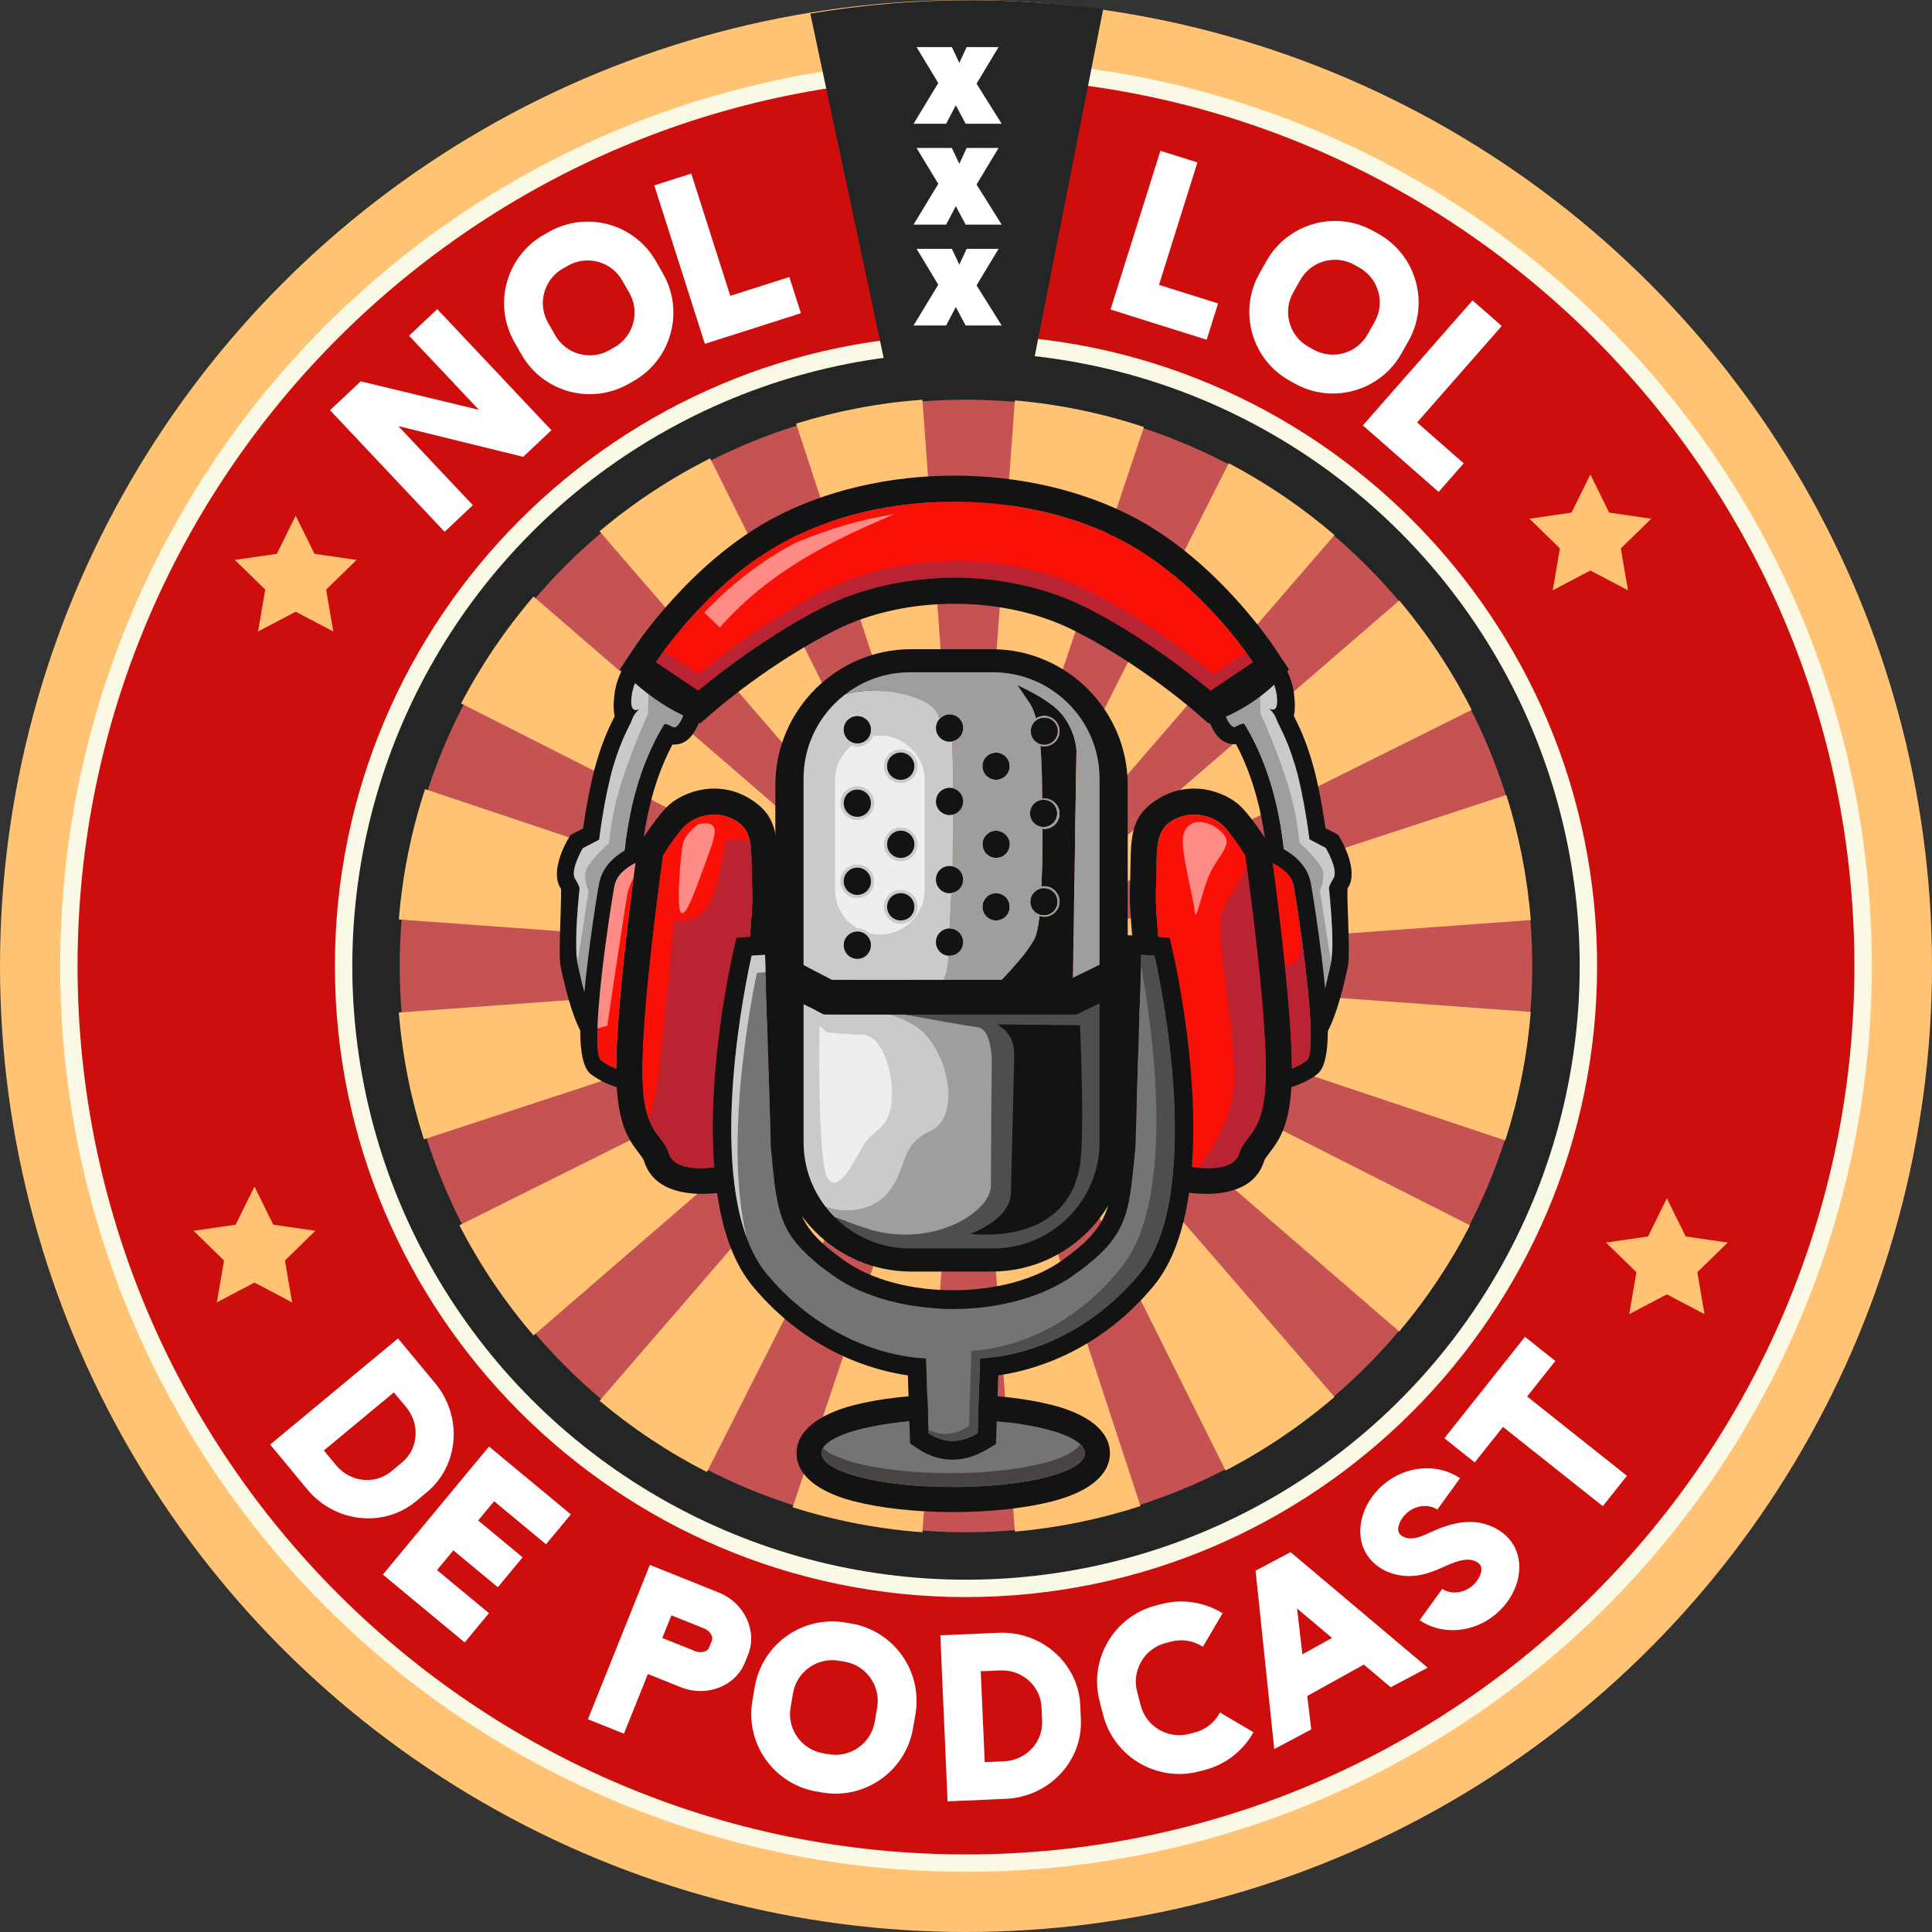 <?xml version="1.0" encoding="UTF-8"?> <svg xmlns="http://www.w3.org/2000/svg" id="Layer_2" data-name="Layer 2" viewBox="0 0 487.24 487.24"><rect x="0" y="0" width="487.24" height="487.24" fill="#333333" stroke="none"/><defs><style> .cls-1 { fill: #ffc373; } .cls-2 { fill: #ba2331; } .cls-2, .cls-3, .cls-4, .cls-5, .cls-6, .cls-7, .cls-8, .cls-9, .cls-10, .cls-11 { fill-rule: evenodd; } .cls-3 { fill: #f91107; } .cls-12 { fill: #fff; } .cls-13 { fill: #faf9e6; } .cls-14, .cls-10 { fill: #131313; } .cls-15 { fill: #ffc373; } .cls-4 { fill: #4e4e4e; } .cls-16 { fill: #242525; } .cls-17 { fill: #ce0d0d; } .cls-5 { fill: #757475; } .cls-18 { fill: #c55353; } .cls-6 { fill: #474443; } .cls-7 { fill: #ff8b87; } .cls-8 { fill: #eeeeef; } .cls-9 { fill: #c9caca; } .cls-11 { fill: #9e9e9e; } </style></defs><g id="Layer_1-2" data-name="Layer 1"><g><circle class="cls-1" cx="243.62" cy="243.62" r="243.62"></circle><circle class="cls-13" cx="243.62" cy="243.62" r="228.45"></circle><circle class="cls-16" cx="243.62" cy="243.62" r="154.77"></circle><circle class="cls-18" cx="243.62" cy="243.62" r="142.81"></circle><g><path class="cls-15" d="M238.75,235.3l-59.65-119.71c-10.03,5.04-19.39,11.23-27.9,18.39l87.56,101.33Z"></path><path class="cls-15" d="M242.31,233.55l-9.68-132.75c-11.01.81-21.67,2.86-31.85,6.03l41.53,126.72Z"></path><path class="cls-15" d="M234.23,245.6l-133.65,9.75c.9,11.07,3.05,21.77,6.32,31.98l127.33-41.73Z"></path><path class="cls-15" d="M234.49,241.65l-127.3-42.63c-3.43,10.48-5.69,21.48-6.61,32.86l133.91,9.76Z"></path><path class="cls-15" d="M235.77,237.9l-101.22-87.46c-7.06,8.23-13.2,17.27-18.26,26.97l119.48,60.49Z"></path><path class="cls-15" d="M371.14,179.02c-5.02-9.91-11.16-19.16-18.25-27.58l-100.27,86.64,118.53-59.06Z"></path><path class="cls-15" d="M246.26,233.82l42.23-126.12c-10.37-3.45-21.27-5.74-32.55-6.72l-9.69,132.84Z"></path><path class="cls-15" d="M250,235.1l86.55-100.16c-8.14-6.99-17.08-13.08-26.66-18.12l-59.89,118.28Z"></path><path class="cls-15" d="M249.83,251.94l59.25,118.91c9.89-5.12,19.1-11.36,27.47-18.55l-86.72-100.36Z"></path><path class="cls-15" d="M252.81,249.33l100.07,86.47c6.9-8.19,12.9-17.16,17.84-26.77l-117.92-59.7Z"></path><path class="cls-15" d="M235.97,249.16l-120.11,59.85c5.14,10,11.43,19.32,18.69,27.78l101.42-87.63Z"></path><path class="cls-15" d="M254.36,241.63l131.69-9.6c-.87-10.9-2.97-21.46-6.15-31.54l-125.54,41.14Z"></path><path class="cls-15" d="M254.09,245.58l125.52,42.03c3.34-10.34,5.53-21.19,6.43-32.41l-131.95-9.62Z"></path><path class="cls-15" d="M238.58,252.14l-87.38,101.13c8.28,6.96,17.36,13.01,27.08,17.97l60.31-119.1Z"></path><path class="cls-15" d="M246.28,253.68l9.67,132.58c10.96-.96,21.56-3.15,31.67-6.44l-41.34-126.14Z"></path><path class="cls-15" d="M242.33,253.42l-42.43,126.7c10.44,3.32,21.4,5.47,32.73,6.31l9.7-133.01Z"></path></g><path class="cls-17" d="M243.62,19.56C120.07,19.56,19.56,120.07,19.56,243.62s100.51,224.06,224.06,224.06,224.05-100.51,224.05-224.06S367.16,19.56,243.62,19.56ZM243.62,402.78c-87.76,0-159.16-71.4-159.16-159.16S155.86,84.45,243.62,84.45s159.16,71.4,159.16,159.16-71.4,159.16-159.16,159.16Z"></path><g><path class="cls-12" d="M110.29,77.98l28.77,30.52-2.63,2.48-4.49,4.23-31.49-7.75,18.8,19.94-7.12,6.71-28.89-30.65.58-.55,6.54-6.17.61-.57,29.8,7.18-17.61-18.68,7.12-6.71Z"></path><path class="cls-12" d="M158.53,96.81c-9.49,5.41-21.61,2.09-27.01-7.4l-1.8-3.16c-5.41-9.49-2.09-21.61,7.4-27.02l1.3-.74c9.49-5.41,21.61-2.09,27.01,7.4l1.8,3.16c5.41,9.49,2.09,21.61-7.4,27.02l-1.29.74ZM138.22,81.4l1.8,3.16c2.74,4.8,8.87,6.48,13.67,3.75l1.29-.74c4.8-2.74,6.48-8.87,3.75-13.67l-1.8-3.16c-2.74-4.8-8.87-6.48-13.67-3.75l-1.3.74c-4.8,2.73-6.48,8.87-3.75,13.67Z"></path><path class="cls-12" d="M199.07,69.86l2.91,9.13-19.56,6.24h0s-4.66,1.48-4.66,1.48l-12.75-39.96,9.32-2.98,9.84,30.84,14.9-4.75Z"></path><path class="cls-12" d="M307.19,76.53l-2.87,9.15-19.58-6.15h0s-4.67-1.48-4.67-1.48l12.58-40.02,9.34,2.93-9.7,30.88,14.92,4.69Z"></path><path class="cls-12" d="M325.15,95.96c-9.52-5.36-12.9-17.47-7.53-26.98l1.79-3.17c5.36-9.52,17.46-12.9,26.98-7.53l1.3.73c9.52,5.36,12.9,17.47,7.53,26.98l-1.79,3.17c-5.36,9.52-17.47,12.9-26.98,7.53l-1.3-.73ZM327.92,70.61l-1.79,3.17c-2.71,4.81-1,10.94,3.81,13.65l1.3.73c4.81,2.71,10.94,1,13.65-3.81l1.79-3.17c2.71-4.81,1-10.94-3.81-13.65l-1.3-.73c-4.81-2.71-10.94-1-13.65,3.81Z"></path><path class="cls-12" d="M369.14,116.85l-6.32,7.21-15.43-13.54h0s-3.68-3.23-3.68-3.23l27.66-31.53,7.36,6.45-21.34,24.33,11.75,10.31Z"></path></g><path class="cls-12" d="M107.63,376.36l-2.71,2.25c-8.14,6.76-20.44,5.42-27.42-2.99l-3.12-3.77-3.96-4.78-2.29-2.76,24.95-20.71,5.2-4.31,2.1-1.74,9.38,11.3c6.97,8.4,6.02,20.74-2.12,27.5ZM101.39,368.83c4.12-3.42,4.6-9.66,1.07-13.91l-3.13-3.77-17.65,14.65,3.12,3.77c3.53,4.25,9.75,4.93,13.87,1.51l2.71-2.25Z"></path><path class="cls-12" d="M124.63,378.58l-4.04,4.87,11.21,9.3-6.25,7.54-11.21-9.3-4.13,4.98,13.1,10.86-6.12,7.38-16.86-13.98h0s-3.77-3.13-3.77-3.13l26.77-32.29,3.05,2.53,4.49,3.72,13.09,10.86-6.25,7.54-13.1-10.86Z"></path><path class="cls-12" d="M188.64,417.36l-.75,1.87c-2.43,6.07-9.72,8.88-16.24,6.26l-8.26-3.31-6.04,15.05-9.08-3.64,15.62-38.93,8.36,3.35.72.29,8.26,3.31c6.52,2.62,9.85,9.68,7.41,15.75ZM179.55,413.71c.36-.91-.4-2.39-1.97-3.02l-8.26-3.31-2.29,5.71,8.26,3.31c1.57.63,3.15.09,3.51-.82l.75-1.87Z"></path><path class="cls-12" d="M205.89,451.81c-10.76-1.86-18-12.13-16.14-22.89l.62-3.58c1.86-10.76,12.13-18,22.89-16.14l1.47.25c10.76,1.86,18,12.13,16.14,22.89l-.62,3.58c-1.86,10.76-12.13,18-22.89,16.14l-1.47-.26ZM200,427l-.62,3.58c-.94,5.44,2.72,10.64,8.17,11.58l1.47.25c5.44.94,10.64-2.72,11.58-8.17l.62-3.58c.94-5.44-2.72-10.64-8.17-11.58l-1.47-.25c-5.44-.94-10.64,2.72-11.58,8.17Z"></path><path class="cls-12" d="M272.44,430.1l.15,3.52c.46,10.57-8.04,19.56-18.95,20.04l-4.89.21-6.2.27-3.58.16-1.41-32.4-.29-6.75-.12-2.73,14.67-.64c10.91-.48,20.16,7.74,20.62,18.31ZM262.66,430.53c-.23-5.35-4.91-9.5-10.43-9.26l-4.89.21,1,22.92,4.89-.21c5.52-.24,9.82-4.79,9.59-10.14l-.15-3.52Z"></path><path class="cls-12" d="M307.68,431.89l8.44,4.97c-2.55,4.56-6.87,8.11-12.31,9.52l-1.44.37c-10.57,2.74-21.41-3.63-24.15-14.2l-.91-3.52c-2.74-10.57,3.63-21.4,14.2-24.14l1.44-.37c5.44-1.41,10.95-.4,15.38,2.34l-4.97,8.44c-2.28-1.48-5.14-2.04-7.96-1.31l-1.44.37c-5.35,1.39-8.57,6.87-7.19,12.22l.91,3.52c1.39,5.35,6.87,8.57,12.22,7.18l1.44-.37c2.83-.73,5.05-2.61,6.32-5.01Z"></path><path class="cls-12" d="M343.93,419.82l-14.24,7.89.99,8.45-9.32,4.94-4.63-44.22-.08-.76,8.82-4.68,34.58,29.14-9.32,4.94-6.78-5.72ZM335.92,413.07l-8.81-7.42,1.35,11.56,7.46-4.13Z"></path><path class="cls-12" d="M375.98,408.05c-5.56,3.88-12.78,4.1-17.96.56l5.71-7.91c1.95,1.33,4.84,1.2,7.02-.33,2.3-1.6,3.31-4.3,2.64-5.55-.21-.4-.67-.79-1.26-1.06-1.78-.83-4.04-.46-7.79,1.29-2.91,1.35-6.08,2.58-9.59,2.41-4.63-.22-8.54-2.5-10.45-6.11-3-5.67-.4-13.56,5.94-17.99,5.56-3.88,12.78-4.1,17.96-.56l-5.71,7.91c-1.95-1.33-4.84-1.2-7.02.33-2.3,1.6-3.31,4.3-2.64,5.56.42.79,1.52,1.31,2.87,1.38,1.32.06,2.93-.55,4.95-1.49,4.39-2.04,10.17-4.05,15.92-1.37,2.37,1.1,4.22,2.81,5.35,4.94,2.77,5.23.76,12.37-4.56,16.91-.44.38-.9.73-1.39,1.07Z"></path><path class="cls-12" d="M392.25,343.23l-7.12,8.96,25.18,20-6.09,7.66-25.18-20-7.12,8.96-7.66-6.09,7.12-8.96,6.09-7.66,7.12-8.96,7.66,6.09Z"></path><polygon class="cls-1" points="74.57 130.05 79.31 139.67 89.93 141.21 82.25 148.69 84.06 159.26 74.57 154.27 65.08 159.26 66.89 148.69 59.21 141.21 69.82 139.67 74.57 130.05"></polygon><polygon class="cls-1" points="401.08 119.66 405.83 129.28 416.44 130.82 408.76 138.3 410.57 148.87 401.08 143.88 391.59 148.87 393.4 138.3 385.72 130.82 396.33 129.28 401.08 119.66"></polygon><polygon class="cls-1" points="64.18 299.24 68.92 308.86 79.54 310.4 71.86 317.89 73.67 328.45 64.18 323.46 54.69 328.45 56.5 317.89 48.82 310.4 59.43 308.86 64.18 299.24"></polygon><polygon class="cls-1" points="420.37 302.21 425.12 311.83 435.73 313.37 428.05 320.85 429.87 331.42 420.37 326.43 410.88 331.42 412.7 320.85 405.02 313.37 415.63 311.83 420.37 302.21"></polygon><path class="cls-16" d="M204.35,3.43l19.29,90.53,17.81,1.48c.24,0,15.79-.05,17.81,2.97L278.22,2.28c-23.75-2.97-47.16-3.31-73.87,1.15Z"></path><g><path class="cls-12" d="M236.63,20.93l-5.47-9.05h8.9l1.85,3.93h.05l1.82-3.93h8.05l-5.55,9.21,6.34,10.12h-9.09l-2.45-4.62h-.05l-2.42,4.62h-8.22l6.23-10.28Z"></path><path class="cls-12" d="M236.63,46.37l-5.47-9.05h8.9l1.85,3.93h.05l1.82-3.93h8.05l-5.55,9.21,6.34,10.12h-9.09l-2.45-4.62h-.05l-2.42,4.62h-8.22l6.23-10.28Z"></path><path class="cls-12" d="M236.63,71.81l-5.47-9.05h8.9l1.85,3.93h.05l1.82-3.93h8.05l-5.55,9.21,6.34,10.12h-9.09l-2.45-4.62h-.05l-2.42,4.62h-8.22l6.23-10.28Z"></path></g><g><path class="cls-10" d="M249.78,257.84l23.07.23.02.47c.28,6.22.46,12.47.53,18.69.03,3.16.04,6.32-.05,9.48-.06,2.31-.14,4.8-.49,7.08-2.26,14.66-15.02,19.1-28.29,17.89l-2.35-.21,2.24-.75c4.06-1.37,9.87-5,9.99-9.87l.83-34.39c.09-3.64-1.03-5.75-4.04-7.68l-1.46-.93Z"></path><path class="cls-9" d="M166.28,170.26s7.09,3.91,7.3,5.14c.21,1.23-2.06,8.94-3.91,7.92-1.85-1.03-2.16-.72-2.16-.72-6.18,10-9.77,23.11-10.49,38.5-.04.79-1.67,2.32-1.74,3.1-.86,8.93-2.42,16.81-2.55,26.3-.34,23.88-6.07-3.08-7.09-7.71-1.03-4.63.51-18.6.51-18.6,0,0,.21-.41-1.13-2.57-1.34-2.16,1.95-7.71,1.95-7.71l4.11-2.16s1.27-10.81,3.67-18.82c2.08-6.94,4.3-10.34,4.53-11.15.51-1.75,1.95-2.98,1.95-2.98,0,0-2.57,1.65-1.95-3.19.62-4.83,3.3-7.09,4.23-7.19.93-.1,2.76,1.84,2.76,1.84"></path><path class="cls-10" d="M159.67,225.24c-.04-.14.03-1.39-.04-.63l-.06.56.1.07ZM166.28,170.26s7.09,3.91,7.3,5.14c.21,1.23-2.06,8.94-3.91,7.92-1.85-1.03-2.16-.72-2.16-.72-6.18,10-9.77,23.11-10.49,38.5-.04.79-1.67,2.32-1.74,3.1-.86,8.93-2.42,16.81-2.55,26.3-.34,23.88-6.07-3.08-7.09-7.71-1.03-4.63.51-18.6.51-18.6,0,0,.21-.41-1.13-2.57-1.34-2.16,1.95-7.71,1.95-7.71l4.11-2.16s1.27-10.81,3.67-18.82c2.08-6.94,4.3-10.34,4.53-11.15.51-1.75,1.95-2.98,1.95-2.98,0,0-2.57,1.65-1.95-3.19.62-4.83,3.3-7.09,4.23-7.19.93-.1,2.76,1.84,2.76,1.84ZM169.05,166.81c.48.28,1.17.7,1.97,1.21l5.02,3.85c.99.97,1.71,1.95,1.86,2.81.19,1.16-.34,4.2-1.26,6.68-.45,1.2-1,2.4-1.63,3.36h.01c-1.24,1.89-2.9,3.1-5.07,3.05l-.35-.02c-2.11,3.96-3.84,8.39-5.16,13.24-1.67,6.12-2.69,12.92-3.04,20.28-.08,1.71-.9,2.84-1.72,3.96h.01s0,.01-.01,0h0s-.09-.06-.09-.06c-.28,2.83-.64,5.61-.99,8.38-.71,5.52-1.4,10.97-1.49,16.98-.15,10.38-2.53,14.11-5.91,14.06-5.25-.07-8.62-15.35-9.7-20.27h.02s-.13-.6-.13-.6c-.73-3.28.54-20.05-.03-19.84-.02.02-.03.03-.04.02-2.76-4.45,1.87-12.16,1.88-12.18l.65-1.12,3.21-1.68c.52-3.71,1.71-11.2,3.52-17.25,1.65-5.5,3.39-8.95,4.28-10.71.1-.19.15-.24.18-.27-.32-1.34-.38-3.17-.06-5.64.33-2.61,1.14-4.69,2.07-6.27,1.77-3.01,4.54-4.56,6.02-4.72,2.64-.3,5.13,1.88,6.01,2.75Z"></path><path class="cls-7" d="M163.8,216.25s-7.81,1.85-8.84,7.19c-1.03,5.34-6.58,41.52-3.29,43.99,3.29,2.47,7.19,3.08,7.19,3.08l4.93-54.27Z"></path><path class="cls-10" d="M163.8,216.25s-7.81,1.85-8.84,7.19c-1.03,5.34-6.58,41.52-3.29,43.99,3.29,2.47,7.19,3.08,7.19,3.08l4.93-54.27ZM150.66,222.63c1.57-8.15,12.05-10.61,12.08-10.62l5.97-1.49-5.92,65.1-4.64-.77s-4.93-.78-9.1-3.91c-2.64-1.98-3.07-8.75-2.47-16.84.89-11.9,3.41-28.01,4.08-31.47Z"></path><path class="cls-3" d="M167.16,215.72s-4.78,33.4-5.19,52c-.41,18.59,4.92,17.48,6.72,23.17,1.8,5.69,13.5,3.14,13.5,3.14,0,0,8.02-59.24,7.53-69.19-.49-9.95.71-14.96-4.17-17.88-4.88-2.92-9.99-1.04-12.24.75-2.25,1.79-6.16,8.01-6.16,8.01"></path><path class="cls-10" d="M155.42,267.58c.42-19.08,5.22-52.67,5.24-52.77l.2-1.4.73-1.17s4.55-7.21,7.65-9.68c2.11-1.68,5.72-3.41,9.83-3.66,3.09-.19,6.51.42,9.86,2.43,6.99,4.19,7.07,9.15,7.2,17.84.02,1.51.05,3.19.16,5.36.51,10.54-7.56,70.2-7.58,70.37l-.62,4.62-4.57.93s-17.46,3.89-21.08-7.59v-.02c-.18-.57-.67-1.21-1.2-1.89-2.81-3.65-6.14-7.96-5.8-23.36M182.2,294.03s8.02-59.24,7.53-69.19c-.49-9.95.71-14.96-4.17-17.88-4.88-2.92-9.99-1.04-12.24.75-2.25,1.79-6.16,8.01-6.16,8.01,0,0-4.78,33.4-5.19,51.99-.41,18.59,4.92,17.48,6.72,23.17,1.8,5.69,13.5,3.14,13.5,3.14Z"></path><path class="cls-9" d="M315.04,170.17s-7.09,3.91-7.3,5.14c-.21,1.23,2.06,8.94,3.91,7.91,1.85-1.03,2.16-.72,2.16-.72,6.18,10,9.77,23.11,10.49,38.5.04.79,1.67,2.32,1.74,3.1.86,8.93,2.42,16.81,2.55,26.3.34,23.88,6.07-3.08,7.09-7.71,1.03-4.63-.51-18.6-.51-18.6,0,0-.21-.41,1.13-2.57,1.34-2.16-1.95-7.71-1.95-7.71l-4.11-2.16s-1.27-10.81-3.68-18.82c-2.08-6.94-4.3-10.34-4.53-11.15-.51-1.75-1.95-2.98-1.95-2.98,0,0,2.57,1.64,1.95-3.19-.62-4.83-3.3-7.09-4.23-7.19-.93-.1-2.76,1.84-2.76,1.84"></path><path class="cls-10" d="M339.65,224.29l.33-.49-.33.49ZM321.65,225.15c.04-.14-.03-1.39.04-.63l.06.56-.1.07ZM315.04,170.17s-7.09,3.91-7.3,5.14c-.21,1.23,2.06,8.94,3.91,7.91,1.85-1.03,2.16-.72,2.16-.72,6.18,10,9.77,23.11,10.49,38.5.04.79,1.67,2.32,1.74,3.1.86,8.93,2.42,16.81,2.55,26.3.34,23.88,6.07-3.08,7.09-7.71,1.03-4.63-.51-18.6-.51-18.6,0,0-.21-.41,1.13-2.57,1.34-2.16-1.95-7.71-1.95-7.71l-4.11-2.16s-1.27-10.81-3.68-18.82c-2.08-6.94-4.3-10.34-4.53-11.15-.51-1.75-1.95-2.98-1.95-2.98,0,0,2.57,1.64,1.95-3.19-.62-4.83-3.3-7.09-4.23-7.19-.93-.1-2.76,1.84-2.76,1.84ZM312.27,166.73c-.48.28-1.17.7-1.97,1.21l-5.02,3.85c-.99.97-1.71,1.95-1.86,2.81-.19,1.16.34,4.2,1.26,6.68.45,1.2,1,2.4,1.63,3.36h-.01c1.24,1.89,2.9,3.1,5.07,3.06l.35-.02c2.11,3.96,3.83,8.39,5.16,13.24,1.67,6.12,2.69,12.92,3.04,20.28.08,1.71.9,2.84,1.72,3.96h-.01s0,.01.01,0h0s.09-.06.09-.06c.28,2.83.64,5.61.99,8.38.7,5.52,1.4,10.97,1.49,16.98.15,10.38,2.53,14.11,5.91,14.06,5.25-.07,8.62-15.35,9.7-20.27h-.02s.13-.6.13-.6c.73-3.28-.54-20.05.03-19.84.02.02.03.03.04.02,2.75-4.45-1.87-12.16-1.88-12.18l-.65-1.12-3.2-1.68c-.52-3.71-1.71-11.2-3.53-17.25-1.65-5.5-3.39-8.95-4.28-10.71-.1-.2-.15-.24-.18-.27.32-1.34.38-3.17.06-5.64-.33-2.61-1.14-4.69-2.07-6.27-1.77-3.01-4.54-4.56-6.02-4.72-2.64-.3-5.13,1.88-6.01,2.75Z"></path><path class="cls-11" d="M332.88,224.64l2.8,18.06c-.29,1.28-.93,4.29-1.73,7.45-1.07-11.25-3.14-24.41-3.74-27.49-.77-3.99-3.66-6.61-6.43-8.25-1.33-12.55-4.72-23.35-9.99-31.89,0,0-.31-.31-2.16.72-1.02.57-2.17-1.53-2.96-3.73l9.14-6.05.04,6.38s3.29,6.99,6.37,16.24c3.08,9.25,3.49,16.45,3.49,16.45,0,0,5.55,4.93,5.96,7.4.41,2.47-.82,4.73-.82,4.73"></path><path class="cls-3" d="M283.56,136.6c19.49,10.48,32.49,30.41,32.49,30.41l-10.76,7.21s-14.42-12.54-31.68-21.17c-19.61-9.81-46.18-9.82-65.82,0-17.26,8.63-31.68,21.17-31.68,21.17l-10.76-7.21s12.99-19.92,32.49-30.41c25.01-13.45,60.77-13.42,85.72,0"></path><path class="cls-3" d="M317.4,216.25s7.81,1.85,8.84,7.19c1.03,5.34,6.58,41.52,3.29,43.99-3.29,2.47-7.19,3.08-7.19,3.08l-4.93-54.27Z"></path><path class="cls-10" d="M317.4,216.25s7.81,1.85,8.84,7.19c1.03,5.34,6.58,41.52,3.29,43.99-3.29,2.47-7.19,3.08-7.19,3.08l-4.93-54.27ZM318.47,212s10.51,2.47,12.08,10.62c.67,3.46,3.19,19.57,4.08,31.47.6,8.09.17,14.86-2.47,16.84-4.17,3.13-9.08,3.9-9.1,3.91l-4.64.77-5.92-65.1,5.97,1.49Z"></path><path class="cls-3" d="M314.05,215.72s4.78,33.4,5.19,52c.41,18.59-4.92,17.48-6.72,23.17-1.8,5.69-13.5,3.14-13.5,3.14,0,0-8.02-59.24-7.53-69.19.49-9.95-.71-14.96,4.17-17.88,4.88-2.92,9.99-1.04,12.24.75,2.25,1.79,6.16,8.01,6.16,8.01"></path><path class="cls-10" d="M314.05,215.72s4.78,33.4,5.19,51.99c.41,18.6-4.92,17.48-6.72,23.17-1.8,5.69-13.5,3.14-13.5,3.14,0,0-8.02-59.24-7.53-69.19.49-9.95-.71-14.96,4.17-17.88,4.88-2.92,9.99-1.04,12.24.75,2.25,1.79,6.16,8.01,6.16,8.01M320.55,214.82c.01.1,4.82,33.68,5.24,52.77.34,15.4-2.99,19.71-5.8,23.36-.53.69-1.02,1.32-1.2,1.89v.02c-3.62,11.48-21.03,7.6-21.08,7.59l-4.57-.93-.62-4.62c-.02-.17-8.1-59.83-7.58-70.37.11-2.17.13-3.85.15-5.36.13-8.69.21-13.65,7.2-17.84,3.35-2.01,6.77-2.61,9.86-2.43,4.11.25,7.72,1.98,9.83,3.66,3.1,2.47,7.64,9.66,7.65,9.68l.73,1.17.2,1.4Z"></path><path class="cls-3" d="M150.66,260.09c-.04,1.71,0,3.2.1,4.4.15,1.55.44,2.6.91,2.96,1.23.93,2.56,1.59,3.73,2.06,0-.62,0-1.26.02-1.91.06-2.76.21-5.83.43-9.05.23-3.47.54-7.13.89-10.79.78-8.25,1.77-16.51,2.55-22.69.17-1.35.34-2.61.48-3.74-.69,1.41-1.34,3.01-1.61,4.48-.72,3.88-4.92,32.37-4.93,32.45l-.06.4-1.63.48-.87.25c0,.24-.01.48-.02.71"></path><path class="cls-2" d="M165.16,276.51c-.51,2.69-1.06,4.44-1.58,5.57,1.62,4.4,4.02,5.34,5.12,8.81,1.8,5.69,13.5,3.14,13.5,3.14,0,0,8.02-59.24,7.53-69.19-.27-5.53-.02-9.54-.59-12.51-2.15-.59-5.23-1.22-5.89-.17-1.03,1.64-1.65,12.13-4.93,16.65-3.29,4.52-8.43,3.5-8.43,3.5,0,0-2.88,34.54-4.73,44.2"></path><path class="cls-2" d="M308.44,229.54c-2.71,5.98,3.91,32.89,2.67,45.22-.72,7.18-5.14,14.71-8.72,19.74,3.6.3,8.95.08,10.12-3.62,1.5-4.74,5.44-4.76,6.49-15.37.21-2.13.3-4.69.23-7.8-.34-15.35-3.65-40.8-4.8-49.21-.31.7-.65,1.39-1.02,2.09-1.6,3.03-3.65,6.04-4.97,8.95"></path><path class="cls-2" d="M327.93,237.2c.56,6.28-2.53,6.25-3.76,6-.06-.01-.11-.02-.15-.03.16,1.52.31,3.05.45,4.58.35,3.66.65,7.32.89,10.79.22,3.22.37,6.29.43,9.05.01.66.02,1.3.02,1.91,1.17-.47,2.49-1.14,3.73-2.06.47-.35.76-1.4.91-2.96.11-1.2.14-2.69.11-4.4-.2-9.16-2.32-24.41-3.57-32.27.03.17.28,1.99.95,9.39"></path><path class="cls-11" d="M148.44,224.72l-2.8,18.06c.29,1.28.93,4.29,1.73,7.45,1.07-11.25,3.14-24.41,3.74-27.49.77-3.98,3.66-6.61,6.43-8.25,1.33-12.55,4.72-23.35,9.99-31.89,0,0,.31-.31,2.16.72,1.02.57,2.17-1.53,2.96-3.73l-9.14-6.05-.04,6.38s-3.29,6.99-6.37,16.24c-3.08,9.25-3.49,16.44-3.49,16.44,0,0-5.55,4.93-5.96,7.4-.41,2.47.82,4.73.82,4.73"></path><path class="cls-7" d="M176.1,207.84c.72-.1,3.29-.72,4.01.92.72,1.64-1.13,5.76-3.49,12.33-2.36,6.58-4.32,11-5.14,8.53-.82-2.47.21-14.7.82-17.06.62-2.36,3.8-4.73,3.8-4.73"></path><path class="cls-7" d="M309,211.02c1.44,2.36-1.95,5.14-3.91,9.35-1.95,4.21-3.5,12.85-3.8,9.46-.31-3.39-3.7-15.83-2.88-19.12,1.47-5.9,8.57-3.01,10.59.31"></path><path class="cls-7" d="M181.54,158.25l-3.92-3.77s10.38-11.49,23.79-17.92c7.63-3.04,14.75-5.42,24.17-6.89-15.35,6.47-31.4,14.16-44.04,28.58"></path><path class="cls-2" d="M176.2,170.06l-8.84-5.9c-.25.34-.48.66-.69.94-.87,1.2-1.32,1.9-1.32,1.9l10.76,7.21s.48-.41,1.36-1.15c3.98-3.29,16.2-12.96,30.32-20.03,19.63-9.82,46.2-9.81,65.82,0,14.15,7.08,26.39,16.78,30.34,20.05.87.72,1.34,1.12,1.34,1.12l10.76-7.21s-.46-.71-1.34-1.93c-.12-.16-.24-.33-.37-.51l-8.24,5.49s-14.5-12.54-31.85-21.17c-19.72-9.81-46.44-9.82-66.18,0-17.36,8.63-31.85,21.17-31.85,21.17"></path><path class="cls-10" d="M283.56,136.6c19.49,10.48,32.49,30.41,32.49,30.41l-10.76,7.21s-14.42-12.54-31.68-21.17c-19.61-9.81-46.18-9.82-65.82,0-17.26,8.63-31.68,21.17-31.68,21.17l-10.76-7.21s12.99-19.92,32.49-30.41c25.01-13.45,60.77-13.42,85.72,0M286.6,130.8c20.95,11.27,34.78,32.48,34.82,32.54l3.65,5.49c-5.66,6.54-12.45,11.03-20.29,13.6l-3.72-3.22s-13.8-12.01-30.33-20.27c-8.88-4.44-19.43-6.67-30.04-6.67s-21.15,2.22-30.04,6.67c-16.53,8.27-30.29,20.24-30.33,20.27l-3.72,3.22c-5.52-2.64-10.26-4.11-20.29-13.6l3.65-5.49c.04-.06,13.87-21.27,34.82-32.54,13.45-7.23,29.71-10.85,45.9-10.85s32.48,3.62,45.91,10.85Z"></path><path class="cls-5" d="M240.4,357.96c18.34,0,33.2,3.82,33.2,8.53s-14.87,8.53-33.2,8.53-33.2-3.82-33.2-8.53,14.87-8.53,33.2-8.53"></path><path class="cls-10" d="M240.4,357.96c18.34,0,33.2,3.82,33.2,8.53s-14.87,8.53-33.2,8.53-33.2-3.82-33.2-8.53,14.87-8.53,33.2-8.53M240.4,351.64c9.63,0,18.49,1.04,25.03,2.72,8.95,2.3,14.49,6.53,14.49,12.13s-5.54,9.83-14.49,12.13c-6.54,1.68-15.4,2.72-25.03,2.72s-18.49-1.04-25.03-2.72c-8.95-2.3-14.49-6.53-14.49-12.13s5.54-9.83,14.49-12.13c6.54-1.68,15.4-2.72,25.03-2.72Z"></path><path class="cls-14" d="M250.14,172.18h-20.34c-7.09,0-13.54,2.9-18.22,7.58-4.68,4.68-7.58,11.13-7.58,18.22v88.44c0,7.09,2.91,13.54,7.58,18.22,4.68,4.68,11.13,7.58,18.22,7.58h20.34c7.09,0,13.54-2.9,18.22-7.58,4.68-4.68,7.58-11.13,7.58-18.22v-88.44c0-7.09-2.9-13.54-7.58-18.22-4.68-4.68-11.13-7.58-18.22-7.58M229.8,163.72h20.34c9.42,0,17.99,3.85,24.2,10.06,6.21,6.21,10.06,14.77,10.06,24.2v88.44c0,9.42-3.85,17.99-10.06,24.2-6.21,6.21-14.77,10.06-24.2,10.06h-20.34c-9.42,0-17.99-3.85-24.2-10.06-6.21-6.21-10.06-14.77-10.06-24.2v-88.44c0-9.42,3.85-17.99,10.06-24.2,6.21-6.21,14.77-10.06,24.2-10.06Z"></path><polygon class="cls-14" points="200.27 242.15 209.82 247.1 269.46 247.1 279.78 242.1 283.58 249.98 271.68 256.41 207.73 255.87 196.26 249.92 200.27 242.15"></polygon><path class="cls-9" d="M227.16,196.65c-1.89,0-3.43-1.54-3.43-3.43s1.53-3.43,3.43-3.43,3.43,1.53,3.43,3.43-1.53,3.43-3.43,3.43M227.16,225.27c1.89,0,3.43,1.53,3.43,3.43s-1.53,3.43-3.43,3.43-3.43-1.53-3.43-3.43,1.53-3.43,3.43-3.43ZM216.21,234.94c1.89,0,3.43,1.53,3.43,3.43s-1.53,3.43-3.43,3.43-3.43-1.54-3.43-3.43,1.54-3.43,3.43-3.43ZM216.21,218.83c1.89,0,3.43,1.53,3.43,3.43s-1.53,3.43-3.43,3.43-3.43-1.54-3.43-3.43,1.54-3.43,3.43-3.43ZM219.64,184.04c0,1.89-1.53,3.43-3.43,3.43s-3.43-1.53-3.43-3.43,1.54-3.43,3.43-3.43,3.43,1.53,3.43,3.43ZM219.64,202.55c0,1.89-1.53,3.43-3.43,3.43s-3.43-1.54-3.43-3.43,1.54-3.43,3.43-3.43,3.43,1.53,3.43,3.43ZM236.75,181.53c.05-5.93-15.81-9.05-23.68-6.36-.9.7-1.75,1.45-2.55,2.25-4.85,4.85-7.87,11.55-7.87,18.9v47.06l7.17,3.72h28.14c.95-1.88,1.18-4.06,1.24-6.08-1.76-.14-3.15-1.62-3.15-3.42,0-1.89,1.53-3.42,3.42-3.43.18-2.77.34-5.79.47-8.95-.15.02-.3.03-.45.03-1.89,0-3.43-1.54-3.43-3.43s1.53-3.43,3.43-3.43c.24,0,.46.02.69.07.12-4.32.2-8.75.22-13.04-.29.08-.59.12-.91.12-1.89,0-3.43-1.53-3.43-3.43s1.53-3.43,3.43-3.43c.31,0,.62.04.91.12-.03-4.36-.12-8.41-.27-11.84-.2.04-.42.06-.63.06-1.89,0-3.43-1.54-3.43-3.43,0-.78.26-1.5.7-2.07ZM223.73,212.93c0-1.89,1.53-3.43,3.43-3.43s3.43,1.54,3.43,3.43-1.53,3.43-3.43,3.43-3.43-1.53-3.43-3.43Z"></path><path class="cls-5" d="M192.95,240.79l-3.39.21s-13.85,59.05,3.91,80.37c17.75,21.32,40.09,21.17,40.09,21.17l.62,18.91c4.13,2.74,8.26,2.47,12.38,0l.62-18.91s22.33.15,40.09-21.17c17.75-21.32,3.91-80.37,3.91-80.37l-3.39-.21-1.44,48.51c-1.65,17.37-1.65,22.41-15.83,32.48-15.67,11.13-44.6,11.13-60.28,0-14.18-10.07-14.18-15.11-15.83-32.48l-1.44-48.51Z"></path><path class="cls-10" d="M192.95,240.79l-3.39.21s-13.85,59.05,3.91,80.37c17.75,21.32,40.09,21.17,40.09,21.17l.62,18.91c4.13,2.74,8.26,2.47,12.38,0l.62-18.91s22.33.15,40.09-21.17c17.75-21.32,3.91-80.37,3.91-80.37l-3.39-.21-1.44,48.51c-1.64,17.37-1.64,22.41-15.83,32.48-15.67,11.13-44.6,11.13-60.28,0-14.18-10.07-14.18-15.11-15.83-32.48l-1.44-48.51ZM189.28,236.28l8.25-.5,1.58,53.23.15,1.62c1.34,14.32,1.76,18.83,13.7,27.3,7,4.97,17.15,7.46,27.4,7.46s20.4-2.49,27.4-7.46c11.94-8.48,12.36-12.99,13.7-27.3l.15-1.59,1.58-53.26,11.79.71.79,3.45c.04.18,14.39,61.29-4.89,84.44-14.14,16.98-31.14,21.36-39.13,22.48l-.57,17.32-2.21,1.32c-2.76,1.65-5.61,2.57-8.54,2.62-3.02.05-5.99-.81-8.88-2.73l-2.03-1.35-.56-17.18c-7.99-1.13-24.99-5.5-39.13-22.48-19.28-23.15-4.93-84.27-4.89-84.44l.79-3.45,3.54-.21Z"></path><path class="cls-8" d="M218.05,200.71c-.47-.47-1.12-.76-1.84-.76s-1.37.29-1.84.76c-.47.47-.76,1.12-.76,1.85s.29,1.37.76,1.84c.47.47,1.13.76,1.85.76s1.37-.29,1.84-.76c.47-.47.76-1.12.76-1.85s-.29-1.37-.76-1.84M216.21,198.3c1.17,0,2.23.48,3,1.24.77.77,1.25,1.83,1.25,3.01s-.48,2.23-1.25,3c-.77.77-1.84,1.25-3.01,1.25s-2.24-.48-3.01-1.25c-.77-.77-1.24-1.84-1.24-3.01s.48-2.23,1.24-3c.77-.77,1.84-1.25,3.01-1.25ZM218.05,220.41c-.47-.47-1.12-.76-1.84-.76s-1.37.29-1.84.76c-.47.47-.76,1.12-.76,1.85s.29,1.37.76,1.84c.47.47,1.12.76,1.85.76s1.37-.29,1.84-.76c.47-.47.76-1.12.76-1.85s-.29-1.37-.76-1.84ZM216.21,218.01c1.17,0,2.23.48,3,1.24.77.77,1.25,1.83,1.25,3.01s-.48,2.23-1.25,3c-.77.77-1.84,1.25-3.01,1.25s-2.23-.48-3-1.25c-.77-.77-1.25-1.84-1.25-3.01s.48-2.23,1.24-3c.77-.77,1.84-1.25,3.01-1.25ZM229,191.38c-.47-.47-1.12-.76-1.84-.76s-1.37.29-1.84.76c-.47.47-.76,1.12-.76,1.85s.29,1.37.76,1.84c.47.47,1.12.76,1.85.76s1.37-.29,1.84-.76c.47-.47.76-1.12.76-1.84s-.29-1.37-.76-1.85ZM227.16,188.97c1.17,0,2.23.48,3,1.25.77.77,1.25,1.83,1.25,3s-.48,2.24-1.24,3.01c-.77.77-1.83,1.25-3.01,1.25s-2.23-.48-3-1.25c-.77-.77-1.25-1.84-1.25-3.01s.48-2.23,1.24-3c.77-.77,1.84-1.25,3.01-1.25ZM229,211.08c-.47-.47-1.12-.76-1.84-.76s-1.37.29-1.84.76c-.47.47-.76,1.12-.76,1.85s.29,1.37.76,1.84c.47.47,1.12.76,1.84.76s1.37-.29,1.84-.76c.47-.47.76-1.12.76-1.85s-.29-1.37-.76-1.84ZM227.16,208.68c1.17,0,2.23.48,3,1.25.77.77,1.25,1.83,1.25,3s-.48,2.23-1.24,3c-.77.77-1.84,1.25-3.01,1.25s-2.24-.48-3.01-1.25c-.77-.77-1.24-1.83-1.24-3.01s.48-2.23,1.24-3c.77-.77,1.84-1.25,3.01-1.25ZM229,226.86c-.47-.47-1.12-.76-1.84-.76s-1.37.29-1.84.76c-.47.47-.76,1.12-.76,1.84s.29,1.37.76,1.84c.47.47,1.12.76,1.85.76s1.37-.29,1.84-.76c.47-.47.76-1.13.76-1.85s-.29-1.37-.76-1.85ZM227.16,224.45c1.17,0,2.23.48,3,1.24.77.77,1.25,1.84,1.25,3.01s-.48,2.24-1.24,3.01c-.77.77-1.84,1.25-3.01,1.25s-2.23-.48-3-1.25c-.77-.77-1.25-1.83-1.25-3.01s.48-2.23,1.24-3c.77-.77,1.83-1.25,3.01-1.25ZM221.89,185.51h0c6.22,0,11.31,5.09,11.31,11.31v27.55c0,6.22-5.09,11.31-11.31,11.31h0c-.93,0-1.83-.11-2.69-.33-.77-.76-1.82-1.23-2.99-1.23h-.02c-3.35-1.97-5.61-5.61-5.61-9.75v-27.55c0-3.53,1.64-6.7,4.2-8.77.45.16.93.25,1.43.25,1.17,0,2.23-.48,3.01-1.25.4-.4.71-.87.93-1.4.57-.09,1.15-.14,1.74-.14Z"></path><path class="cls-10" d="M216.21,199.13c1.89,0,3.43,1.53,3.43,3.43s-1.53,3.43-3.43,3.43-3.43-1.54-3.43-3.43,1.54-3.43,3.43-3.43M216.21,218.83c1.89,0,3.43,1.53,3.43,3.43s-1.53,3.43-3.43,3.43-3.43-1.54-3.43-3.43,1.54-3.43,3.43-3.43ZM227.16,189.8c1.89,0,3.43,1.53,3.43,3.43s-1.53,3.43-3.43,3.43-3.43-1.54-3.43-3.43,1.53-3.43,3.43-3.43ZM227.16,209.5c1.89,0,3.43,1.54,3.43,3.43s-1.53,3.43-3.43,3.43-3.43-1.53-3.43-3.43,1.53-3.43,3.43-3.43ZM227.16,225.27c1.89,0,3.43,1.53,3.43,3.43s-1.53,3.43-3.43,3.43-3.43-1.53-3.43-3.43,1.53-3.43,3.43-3.43ZM239.48,180.18c1.89,0,3.43,1.53,3.43,3.43s-1.53,3.43-3.43,3.43-3.43-1.54-3.43-3.43,1.53-3.43,3.43-3.43ZM239.48,198.69c1.89,0,3.43,1.53,3.43,3.43s-1.53,3.43-3.43,3.43-3.43-1.53-3.43-3.43,1.53-3.43,3.43-3.43ZM239.48,218.4c1.89,0,3.43,1.53,3.43,3.43s-1.53,3.43-3.43,3.43-3.43-1.54-3.43-3.43,1.53-3.43,3.43-3.43ZM239.48,234.17c1.89,0,3.43,1.53,3.43,3.43s-1.53,3.43-3.43,3.43-3.43-1.54-3.43-3.43,1.53-3.43,3.43-3.43ZM263.35,241.22c2.13,0,3.85,1.73,3.85,3.85s-1.73,3.85-3.85,3.85-3.85-1.73-3.85-3.85,1.73-3.85,3.85-3.85ZM263.36,180.97c1.89,0,3.43,1.54,3.43,3.43s-1.53,3.43-3.43,3.43-3.43-1.53-3.43-3.43,1.54-3.43,3.43-3.43ZM263.19,201.7c1.89,0,3.43,1.53,3.43,3.43s-1.53,3.43-3.43,3.43-3.43-1.53-3.43-3.43,1.54-3.43,3.43-3.43ZM263.29,223.99c1.89,0,3.43,1.53,3.43,3.43s-1.53,3.43-3.43,3.43-3.43-1.53-3.43-3.43,1.54-3.43,3.43-3.43ZM251.21,189.8c1.89,0,3.43,1.53,3.43,3.43s-1.53,3.43-3.43,3.43-3.43-1.54-3.43-3.43,1.53-3.43,3.43-3.43ZM251.21,209.5c1.89,0,3.43,1.54,3.43,3.43s-1.53,3.43-3.43,3.43-3.43-1.53-3.43-3.43,1.53-3.43,3.43-3.43ZM251.21,225.27c1.89,0,3.43,1.53,3.43,3.43s-1.53,3.43-3.43,3.43-3.43-1.53-3.43-3.43,1.53-3.43,3.43-3.43ZM216.21,234.94c1.89,0,3.43,1.53,3.43,3.43s-1.53,3.43-3.43,3.43-3.43-1.54-3.43-3.43,1.54-3.43,3.43-3.43ZM216.21,180.61c1.89,0,3.43,1.53,3.43,3.43s-1.53,3.43-3.43,3.43-3.43-1.53-3.43-3.43,1.54-3.43,3.43-3.43Z"></path><path class="cls-10" d="M256.57,172.81s8.22,3.39,11.51,7.71c3.29,4.32,3.39,8.84,3.39,8.84l-.93,60.13-22.3,2s10.59-10.02,12.85-15.15c.45-1.01.79-2.9,1.05-5.33.38.13.79.19,1.21.19,2.13,0,3.85-1.73,3.85-3.85s-1.73-3.85-3.85-3.85c-.24,0-.48.02-.7.06.19-4.59.26-9.75.26-14.53.15.02.3.03.45.03,2.13,0,3.85-1.73,3.85-3.85s-1.73-3.85-3.85-3.85c-.17,0-.34.01-.5.03-.03-2.55-.08-4.71-.11-6.26-.06-2.54-.19-4.89-.38-7.01.32.09.65.13,1,.13,2.13,0,3.85-1.73,3.85-3.85s-1.73-3.85-3.85-3.85c-.78,0-1.51.24-2.12.64-.43-1.61-.95-2.9-1.58-3.83-1.95-2.88-3.08-4.52-3.08-4.52"></path><path class="cls-11" d="M266.79,184.4c0,1.89-1.53,3.43-3.43,3.43s-3.43-1.53-3.43-3.43,1.54-3.43,3.43-3.43,3.43,1.54,3.43,3.43M263.29,223.99c1.89,0,3.43,1.53,3.43,3.43s-1.53,3.43-3.43,3.43-3.43-1.53-3.43-3.43,1.54-3.43,3.43-3.43ZM251.21,189.8c1.89,0,3.43,1.53,3.43,3.43s-1.53,3.43-3.43,3.43-3.43-1.54-3.43-3.43,1.53-3.43,3.43-3.43ZM251.21,209.5c1.89,0,3.43,1.54,3.43,3.43s-1.53,3.43-3.43,3.43-3.43-1.53-3.43-3.43,1.53-3.43,3.43-3.43ZM266.62,205.13c0,1.89-1.53,3.43-3.43,3.43s-3.43-1.53-3.43-3.43,1.54-3.43,3.43-3.43,3.43,1.53,3.43,3.43ZM251.21,225.27c1.89,0,3.43,1.53,3.43,3.43s-1.53,3.43-3.43,3.43-3.43-1.53-3.43-3.43,1.53-3.43,3.43-3.43ZM271.48,189.36l-.88,57.19,6.7-3.25v-46.98c0-7.36-3.01-14.05-7.87-18.9-4.85-4.85-11.55-7.87-18.9-7.87h-21.1c-6.14,0-11.82,2.1-16.35,5.61,7.87-2.69,23.73.43,23.68,6.36.63-.82,1.62-1.36,2.73-1.36,1.89,0,3.43,1.53,3.43,3.43,0,1.68-1.21,3.07-2.8,3.37.15,3.43.24,7.48.27,11.84,1.45.4,2.52,1.73,2.52,3.31s-1.07,2.91-2.52,3.31c-.03,4.29-.1,8.72-.22,13.04,1.57.32,2.74,1.7,2.74,3.36,0,1.74-1.3,3.18-2.98,3.4-.13,3.16-.29,6.18-.47,8.95h.01c1.89,0,3.43,1.53,3.43,3.43s-1.53,3.43-3.43,3.43c-.09,0-.19,0-.28-.01-.06,2.02-.29,4.2-1.24,6.08h14.67c3.19-3.34,7.18-7.84,8.47-10.77.45-1.01.79-2.9,1.05-5.33.38.13.79.19,1.21.19,2.13,0,3.85-1.73,3.85-3.85s-1.73-3.85-3.85-3.85c-.24,0-.48.02-.7.06.19-4.59.26-9.75.26-14.53.15.02.3.03.45.03,2.13,0,3.85-1.73,3.85-3.85s-1.73-3.85-3.85-3.85c-.17,0-.34.01-.5.03-.03-2.55-.08-4.71-.11-6.26-.06-2.54-.19-4.89-.38-7.01.32.09.65.13,1,.13,2.13,0,3.85-1.73,3.85-3.85s-1.73-3.85-3.85-3.85c-.78,0-1.51.24-2.12.64-.43-1.61-.95-2.9-1.58-3.83-1.95-2.88-3.08-4.52-3.08-4.52,0,0,8.22,3.39,11.51,7.71,3.29,4.32,3.39,8.84,3.39,8.84Z"></path><path class="cls-4" d="M255.78,266.46c.11-4.72-1.99-6.65-4.27-8.11l20.86.21s1.23,27.13,0,35.15c-2.22,14.46-14.86,18.64-27.75,17.47,0,0,10.16-3.44,10.33-10.33l.83-34.39ZM245.42,259.44c2.92.33,3.49,8.09,3.49,8.09,0,0-.4,23.9-.4,30.27s-20.31,15.2-30.26,11.92c-9.96-3.28-5.63-1.94-7.78-2.79.02.02.04.04.06.06,4.85,4.85,11.55,7.86,18.9,7.86h21.1c7.36,0,14.05-3.01,18.9-7.86,4.85-4.85,7.87-11.55,7.87-18.9v-35.05l-5.86,2.84h-43.34c6.85,1.26,14.4,3.24,17.32,3.58Z"></path><path class="cls-11" d="M232.27,284.62c-8.02,3.7-4.79,9.08-9.32,14.3-4.52,5.22-9.8,7.16-14.69,5.5.68.88,1.42,1.72,2.21,2.51,2.15.85,4.72,1.79,7.78,2.79,16.86,5.55,31.65-4.21,31.65-10.59s.21-31.7.21-31.7c0,0,0-7.97-3.59-8.38-2.25-.26-11.57-1.92-18.41-3.18h-3.68c2.95.98,1.88.81,6.41,4.43,4.53,3.62,9.46,20.61,1.44,24.31"></path><path class="cls-9" d="M223.69,301.09c5.35-6.17,2.88-12.13,10.9-15.83,8.02-3.7,4.52-19.94-2.67-25.7-1.87-1.49-4.55-2.71-7.5-3.69h-16.68l-5.08-2.63v34.84c0,6.14,2.09,11.81,5.6,16.34,4.89,1.66,11.74.94,15.43-3.33"></path><path class="cls-8" d="M208.58,260.38s4.52.41,9.25.62c4.73.21,7.81,10.07,6.99,17.06-.82,6.99-4.32,6.37-6.99,10.69-2.67,4.32-6.06,12.13-8.94,8.63-2.88-3.49-2.21-38.75-2.21-38.75l1.9,1.75Z"></path><path class="cls-6" d="M239.58,371.52c-15.3,0-28.19-2.66-32.03-6.28-.23.41-.35.82-.35,1.24,0,4.71,14.87,8.53,33.2,8.53s33.2-3.82,33.2-8.53c0-.78-.41-1.54-1.17-2.25-2.34,4.12-16.16,7.29-32.85,7.29"></path><path class="cls-4" d="M283.04,319.31c-16.86,21.46-38.07,21.31-38.07,21.31l-.54,17.4-.05,1.64c-3.42,2.17-6.83,2.65-10.25.91l.03.88c4.13,2.74,8.26,2.47,12.38,0l.11-3.35.51-15.56s22.33.15,40.09-21.17c17.75-21.32,3.91-80.37,3.91-80.37l-3.39-.21-.07,2.38c2.69,14.53,9.31,58.36-4.65,76.14"></path><path class="cls-9" d="M190.89,245.34l2.19-.14-.13-4.41-3.39.21s-10.66,45.43-1.29,70.98c-6.32-26.21,2.62-66.64,2.62-66.64"></path></g></g></g></svg> 